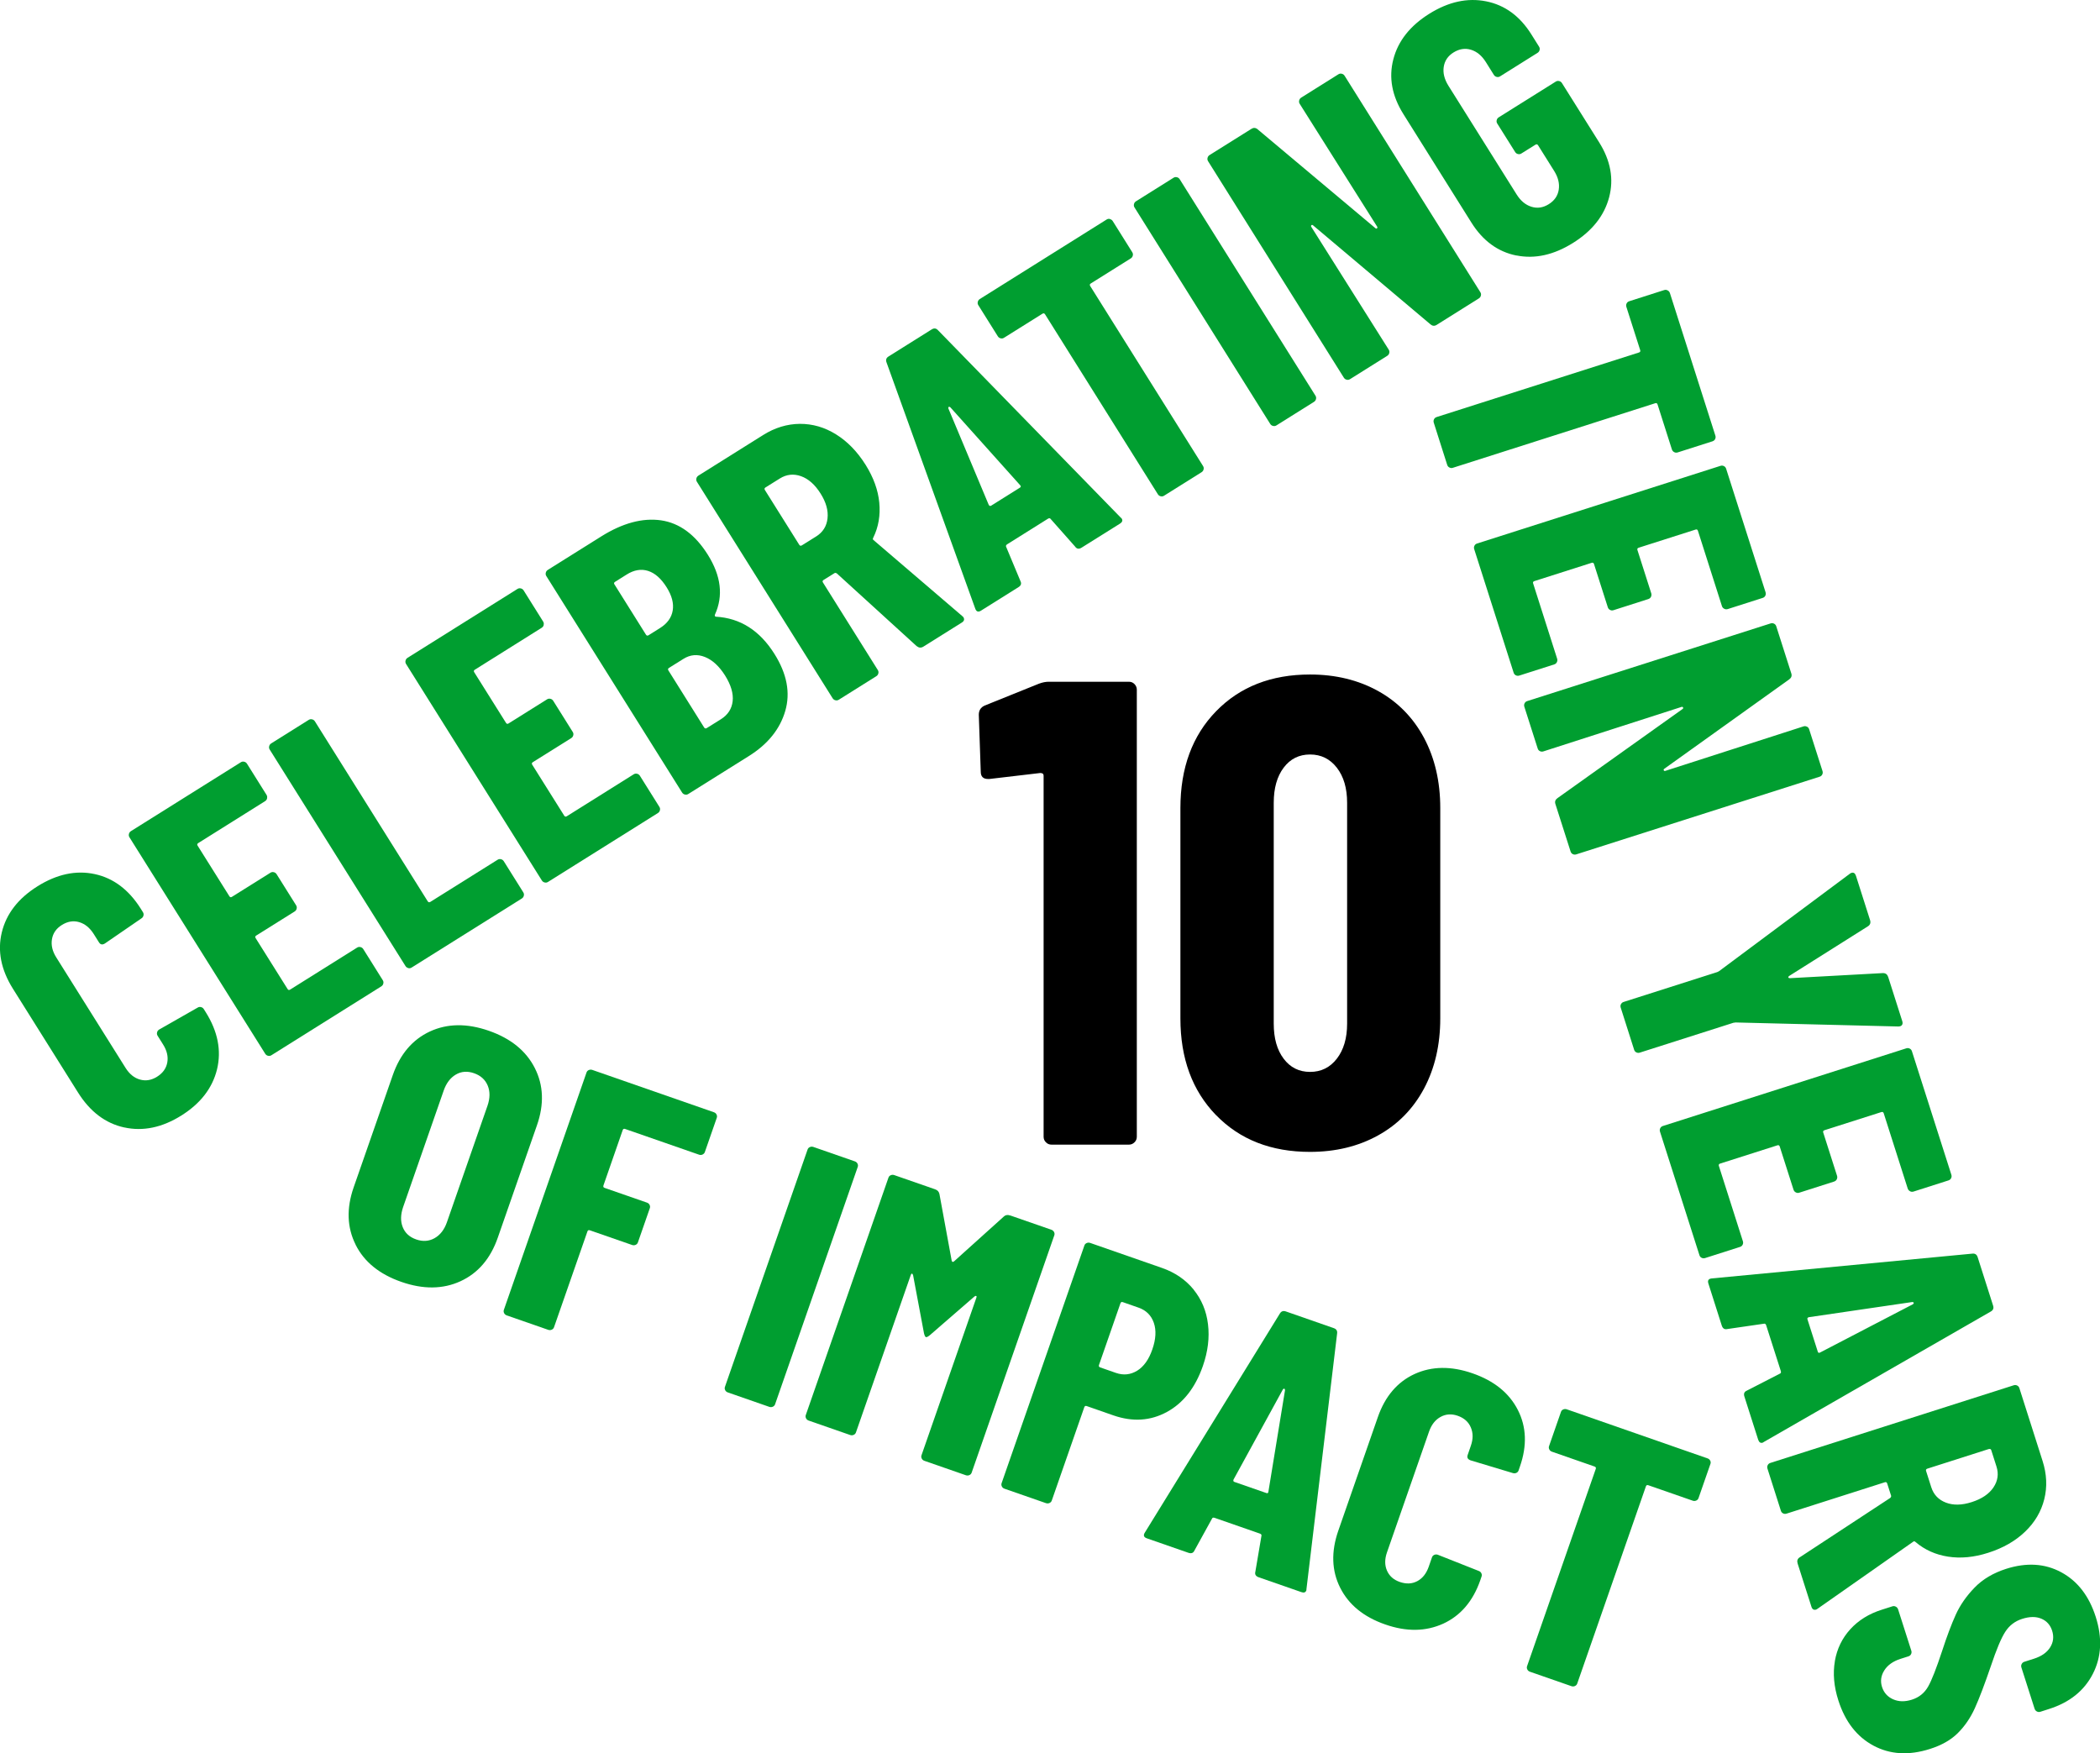 <?xml version="1.0" encoding="UTF-8"?>
<svg id="Layer_2" data-name="Layer 2" xmlns="http://www.w3.org/2000/svg" viewBox="0 0 333.43 278.4">
  <defs>
    <style>
      .cls-1 {
        fill: #009e30;
      }
    </style>
  </defs>
  <g id="Layer_1-2" data-name="Layer 1">
    <g>
      <g>
        <path d="M166.53,108.25h12.71c.35,0,.65.12.89.37.24.25.37.54.37.89v70.98c0,.35-.12.65-.37.89-.25.25-.54.37-.89.37h-12.28c-.35,0-.65-.12-.89-.37-.25-.24-.37-.54-.37-.89v-57.33c0-.28-.18-.42-.53-.42l-8.08.95h-.21c-.77,0-1.16-.38-1.16-1.16l-.31-9.03c0-.7.31-1.19.94-1.47l8.61-3.47c.56-.21,1.08-.31,1.57-.31Z"/>
        <path d="M193.09,177.08c-3.78-3.89-5.67-9.01-5.67-15.38v-33.39c0-6.37,1.89-11.5,5.67-15.38s8.75-5.83,14.91-5.83c4.06,0,7.67.88,10.81,2.62,3.15,1.75,5.58,4.24,7.3,7.46,1.71,3.22,2.57,6.93,2.57,11.13v33.39c0,4.2-.86,7.91-2.57,11.13-1.72,3.22-4.15,5.71-7.3,7.45-3.15,1.75-6.76,2.62-10.81,2.62-6.16,0-11.13-1.94-14.91-5.83ZM212.26,168.1c1.08-1.4,1.63-3.25,1.63-5.56v-35.07c0-2.31-.54-4.16-1.63-5.57-1.09-1.4-2.5-2.1-4.25-2.1s-3.15.7-4.2,2.1c-1.05,1.4-1.57,3.26-1.57,5.57v35.07c0,2.31.52,4.17,1.57,5.56,1.05,1.4,2.45,2.1,4.2,2.1s3.17-.7,4.25-2.1Z"/>
      </g>
      <g>
        <path class="cls-1" d="M272.33,69.71c-.09.18-.23.29-.42.36l-5.54,1.77c-.19.06-.37.05-.55-.05-.18-.09-.29-.23-.36-.42l-2.28-7.15c-.06-.19-.19-.26-.38-.19l-32.12,10.25c-.19.06-.37.05-.55-.05-.18-.09-.29-.23-.35-.42l-2.13-6.69c-.06-.19-.05-.37.04-.55.09-.18.23-.29.42-.35l32.12-10.25c.19-.06.26-.19.19-.38l-2.19-6.86c-.06-.19-.05-.37.04-.55.09-.18.23-.29.42-.35l5.54-1.77c.19-.06.37-.05.55.05.18.09.29.23.36.42l7.22,22.64c.06.19.05.37-.04.55Z"/>
        <path class="cls-1" d="M273.75,96.65c-.18-.09-.29-.23-.35-.42l-3.81-11.95c-.06-.19-.19-.26-.38-.19l-9.03,2.88c-.19.06-.26.19-.19.38l2.19,6.86c.06.19.04.37-.04.55-.09.18-.23.29-.42.36l-5.54,1.77c-.19.06-.37.05-.55-.05-.18-.09-.29-.23-.35-.42l-2.19-6.86c-.06-.19-.19-.26-.38-.19l-9.09,2.9c-.19.06-.26.19-.19.38l3.81,11.95c.06.19.04.37-.05.55-.09.18-.23.29-.42.35l-5.54,1.77c-.19.06-.37.05-.55-.04-.18-.09-.29-.23-.35-.42l-6.26-19.61c-.06-.19-.05-.37.04-.55.09-.18.23-.29.42-.35l38.64-12.33c.19-.06.37-.05.55.04.18.09.29.23.35.42l6.26,19.61c.06.19.05.37-.04.55-.09.18-.23.29-.42.35l-5.54,1.77c-.19.06-.37.05-.55-.04Z"/>
        <path class="cls-1" d="M286.9,115.38c.18.09.29.23.35.42l2.12,6.63c.06.19.05.37-.04.55-.09.18-.23.29-.42.35l-38.64,12.33c-.19.06-.37.05-.55-.04-.18-.09-.29-.23-.35-.42l-2.41-7.54c-.12-.38-.01-.69.33-.93l19.86-14.15c.1-.07.13-.16.08-.25-.05-.09-.13-.12-.25-.08l-21.93,7.06c-.19.06-.37.05-.55-.04-.18-.09-.29-.23-.35-.42l-2.12-6.63c-.06-.19-.05-.37.04-.55.09-.18.23-.29.42-.35l38.64-12.33c.19-.06.37-.05.55.04.18.09.29.23.35.42l2.39,7.49c.12.38,0,.69-.33.93l-19.84,14.2c-.1.07-.13.16-.08.25.05.09.13.12.25.08l21.93-7.06c.19-.06.37-.05.55.05Z"/>
        <path class="cls-1" d="M257.38,159.44c.09-.18.23-.29.42-.35l14.86-4.74.32-.17,20.71-15.43c.06-.06.15-.11.27-.15.34-.11.58.04.72.46l2.24,7.03c.13.42.03.75-.32.98l-12.53,7.9c-.1.07-.14.15-.12.23.02.08.1.12.23.12l14.79-.81c.42,0,.69.2.83.62l2.24,7.03c.07.23.06.42-.04.58-.1.16-.29.24-.58.25l-25.84-.64-.36.05-14.86,4.74c-.19.06-.37.05-.55-.04-.18-.09-.29-.23-.35-.42l-2.13-6.69c-.06-.19-.05-.37.04-.55Z"/>
        <path class="cls-1" d="M303.26,189.14c-.18-.09-.29-.23-.36-.42l-3.81-11.95c-.06-.19-.19-.25-.38-.19l-9.03,2.88c-.19.06-.26.19-.19.38l2.19,6.86c.06.19.04.37-.04.55-.09.18-.23.29-.42.36l-5.54,1.77c-.19.06-.37.05-.55-.05-.18-.09-.29-.23-.36-.42l-2.19-6.86c-.06-.19-.19-.26-.38-.19l-9.09,2.9c-.19.06-.26.19-.19.38l3.81,11.95c.06.19.05.37-.04.55-.09.18-.23.29-.42.35l-5.54,1.77c-.19.06-.37.05-.55-.04-.18-.09-.29-.23-.35-.42l-6.26-19.61c-.06-.19-.05-.37.04-.55.09-.18.23-.29.42-.35l38.64-12.33c.19-.06.37-.05.55.04.18.09.29.23.35.42l6.26,19.61c.06.19.05.37-.04.55-.09.18-.23.29-.42.35l-5.54,1.77c-.19.06-.37.05-.55-.04Z"/>
        <path class="cls-1" d="M277.37,220.8l5.2-2.67c.19-.06.25-.21.18-.43l-2.32-7.26c-.07-.23-.21-.31-.4-.25l-5.78.84c-.43.1-.72-.09-.87-.54l-2.13-6.69c-.16-.5.03-.76.56-.81l41.32-3.93c.44-.06.73.12.87.54l2.46,7.72c.13.42,0,.73-.39.94l-35.98,20.68-.21.13c-.34.11-.58-.05-.72-.46l-2.19-6.86c-.15-.46-.02-.77.39-.94ZM286.98,209.48l1.64,5.14c.06.19.18.24.36.14l14.75-7.67c.1-.07.14-.15.12-.23-.02-.08-.1-.12-.23-.12l-16.43,2.41c-.19.06-.26.17-.21.32Z"/>
        <path class="cls-1" d="M285.75,247.28l14.37-9.43c.13-.13.17-.25.14-.36l-.62-1.94c-.06-.19-.19-.26-.38-.19l-15.6,4.98c-.19.06-.37.05-.55-.04-.18-.09-.29-.23-.35-.42l-2.13-6.69c-.06-.19-.05-.37.04-.55.09-.18.23-.29.42-.35l38.64-12.33c.19-.06.37-.05.55.04.18.09.29.23.35.42l3.68,11.55c.67,2.1.76,4.12.27,6.08-.49,1.96-1.5,3.68-3.05,5.16-1.54,1.48-3.5,2.6-5.86,3.35-2.25.72-4.37.92-6.36.61s-3.7-1.08-5.14-2.3c-.06-.06-.13-.11-.2-.13-.07-.02-.14,0-.2.06l-15.18,10.64-.21.13c-.38.12-.64-.03-.77-.45l-2.19-6.86c-.13-.42-.03-.75.32-.98ZM315.78,230.08l-9.77,3.12c-.19.06-.26.19-.19.38l.82,2.57c.38,1.18,1.15,1.99,2.32,2.44,1.17.45,2.54.42,4.1-.08,1.6-.51,2.75-1.29,3.45-2.33.7-1.04.86-2.15.48-3.33l-.82-2.57c-.06-.19-.19-.25-.38-.19Z"/>
        <path class="cls-1" d="M291.33,263.76c.34-1.96,1.16-3.64,2.45-5.06,1.29-1.42,2.96-2.46,5.02-3.11l1.66-.53c.19-.06.37-.05.55.05.18.09.29.23.36.42l2.1,6.57c.06.19.05.37-.04.55-.09.18-.23.29-.42.35l-1.26.4c-1.18.38-2.04.99-2.57,1.83-.53.84-.65,1.72-.36,2.63.29.91.88,1.57,1.76,1.96.88.39,1.87.41,2.98.06,1.14-.36,2-1.06,2.58-2.08.58-1.02,1.31-2.9,2.21-5.62.76-2.34,1.49-4.28,2.18-5.8.69-1.52,1.68-2.95,2.98-4.29,1.29-1.34,2.97-2.33,5.03-2.99,3.24-1.03,6.15-.85,8.74.55s4.41,3.76,5.47,7.07c1.07,3.35.92,6.37-.45,9.05-1.37,2.68-3.69,4.55-6.97,5.59l-1.37.44c-.19.06-.37.05-.55-.05-.18-.09-.29-.23-.36-.42l-2.1-6.57c-.06-.19-.05-.37.05-.55.09-.18.23-.29.42-.35l1.54-.49c1.18-.38,2.03-.97,2.55-1.79.52-.82.62-1.7.32-2.65-.29-.91-.86-1.55-1.71-1.91-.85-.36-1.87-.35-3.05.03-1.14.36-2.04,1.05-2.68,2.05-.65,1-1.41,2.82-2.29,5.45-1,2.92-1.85,5.16-2.55,6.7s-1.61,2.86-2.71,3.95c-1.1,1.09-2.57,1.92-4.4,2.5-3.35,1.07-6.35.89-8.99-.53s-4.49-3.82-5.56-7.17c-.71-2.21-.89-4.29-.55-6.25Z"/>
      </g>
      <g>
        <path class="cls-1" d="M56.47,197.64c-1.37-2.73-1.48-5.76-.32-9.1l6.21-17.82c1.16-3.34,3.13-5.65,5.9-6.94,2.77-1.28,5.89-1.32,9.36-.11,3.47,1.21,5.9,3.18,7.29,5.91,1.39,2.73,1.51,5.77.34,9.11l-6.21,17.82c-1.16,3.34-3.14,5.65-5.93,6.93-2.79,1.28-5.92,1.31-9.39.1-3.47-1.21-5.89-3.17-7.26-5.9ZM69,196.6c.89-.5,1.55-1.35,1.96-2.53l6.44-18.49c.41-1.19.43-2.26.04-3.2s-1.11-1.6-2.17-1.97c-1.06-.37-2.02-.3-2.89.21-.87.51-1.52,1.36-1.93,2.54l-6.44,18.49c-.41,1.19-.44,2.25-.07,3.19.37.94,1.08,1.59,2.14,1.96,1.05.37,2.03.3,2.92-.2Z"/>
        <path class="cls-1" d="M111.56,183.32c-.18.08-.36.09-.55.03l-11.76-4.09c-.19-.07-.32,0-.38.18l-3.06,8.8c-.06.19,0,.31.19.38l6.73,2.34c.19.07.33.19.41.36.09.18.1.36.03.54l-1.88,5.4c-.06.19-.19.32-.36.4-.18.08-.36.09-.55.03l-6.73-2.34c-.19-.07-.32,0-.38.18l-5.3,15.2c-.06.19-.19.32-.36.4-.18.08-.36.09-.55.03l-6.61-2.3c-.19-.07-.33-.19-.41-.36-.09-.18-.1-.36-.03-.54l13.11-37.65c.06-.19.18-.32.36-.4.18-.08.36-.09.55-.03l19.33,6.73c.19.07.33.19.41.36.09.18.1.36.03.54l-1.88,5.4c-.06.19-.19.32-.36.4Z"/>
        <path class="cls-1" d="M115.14,220.73c-.09-.18-.1-.36-.03-.54l13.11-37.65c.06-.19.18-.32.36-.4.18-.08.36-.09.55-.03l6.61,2.3c.19.07.33.19.41.36.09.18.1.36.03.54l-13.11,37.65c-.06.19-.19.32-.36.4-.18.08-.36.09-.55.03l-6.61-2.3c-.19-.07-.33-.19-.41-.36Z"/>
        <path class="cls-1" d="M160.39,192.99l6.56,2.28c.19.07.32.19.41.36.09.18.1.36.03.54l-13.11,37.65c-.06.19-.19.32-.36.4-.18.08-.36.09-.55.03l-6.61-2.3c-.19-.07-.33-.19-.41-.36-.09-.18-.1-.36-.03-.54l8.71-25.01c.05-.15.04-.24-.04-.26-.08-.03-.17,0-.28.09l-7.09,6.15c-.29.23-.49.33-.61.29-.11-.04-.21-.24-.3-.6l-1.73-9.22c-.04-.14-.09-.22-.17-.25-.08-.03-.14.04-.19.18l-8.71,25.01c-.06.19-.19.32-.36.4-.18.08-.36.09-.55.03l-6.61-2.3c-.19-.07-.33-.19-.41-.36-.09-.18-.1-.36-.03-.54l13.11-37.65c.06-.19.18-.32.36-.4.18-.08.36-.09.55-.03l6.5,2.26c.38.13.61.38.69.74l1.95,10.61c.06.19.17.23.34.12l7.95-7.16c.25-.24.59-.29,1-.15Z"/>
        <path class="cls-1" d="M189.51,204.76c1.27,1.57,2.04,3.4,2.29,5.51.26,2.11-.01,4.32-.81,6.62-1.2,3.45-3.11,5.89-5.72,7.31-2.61,1.42-5.44,1.6-8.49.54l-4.24-1.48c-.19-.07-.32,0-.38.18l-5.16,14.81c-.06.19-.19.32-.36.4-.18.08-.36.09-.55.03l-6.61-2.3c-.19-.07-.33-.19-.41-.36-.09-.18-.1-.36-.03-.54l13.13-37.7c.06-.19.18-.32.36-.4.18-.08.36-.09.55-.03l11.42,3.98c2.07.72,3.74,1.87,5.02,3.43ZM180.55,217.65c1.05-.65,1.86-1.78,2.41-3.38.57-1.63.65-3.04.24-4.23-.41-1.18-1.22-1.99-2.43-2.41l-2.49-.87c-.19-.07-.32,0-.38.18l-3.41,9.8c-.06.19,0,.31.19.38l2.49.87c1.21.42,2.33.3,3.39-.35Z"/>
        <path class="cls-1" d="M199.32,249.57l.96-5.66c.06-.19-.02-.32-.24-.4l-7.18-2.5c-.23-.08-.37-.03-.44.16l-2.77,5.03c-.18.4-.5.51-.95.36l-6.61-2.3c-.49-.17-.59-.48-.31-.92l21.42-34.75c.22-.38.53-.5.95-.36l7.63,2.66c.41.14.59.43.52.87l-4.86,40.52-.02.24c-.12.33-.38.43-.8.28l-6.78-2.36c-.45-.16-.63-.45-.52-.87ZM195.98,235.3l5.09,1.77c.19.07.3,0,.32-.2l2.64-16.13c0-.12-.04-.2-.11-.23-.08-.03-.15,0-.23.11l-7.84,14.32c-.06.19-.02.3.13.36Z"/>
        <path class="cls-1" d="M212.79,252.11c-1.36-2.7-1.46-5.72-.3-9.06l6.28-18.04c1.15-3.3,3.1-5.58,5.83-6.84,2.74-1.25,5.8-1.29,9.2-.11,3.43,1.19,5.83,3.13,7.2,5.82,1.37,2.68,1.48,5.68.33,8.98l-.21.61c-.06.19-.19.32-.36.4-.18.08-.36.09-.55.03l-6.71-2.02c-.45-.16-.61-.44-.47-.85l.5-1.45c.38-1.08.38-2.05,0-2.93-.37-.88-1.06-1.49-2.08-1.85-.98-.34-1.89-.28-2.72.18-.84.46-1.44,1.23-1.82,2.3l-6.69,19.21c-.38,1.08-.37,2.05,0,2.9.38.86,1.05,1.46,2.04,1.8,1.02.35,1.94.31,2.77-.13.83-.44,1.43-1.2,1.81-2.27l.52-1.5c.06-.19.19-.32.36-.4.18-.08.36-.09.55-.03l6.52,2.58c.19.07.33.19.41.36.09.18.1.36.03.54l-.19.56c-1.16,3.34-3.13,5.64-5.89,6.91-2.77,1.26-5.84,1.31-9.23.12-3.39-1.18-5.77-3.12-7.13-5.82Z"/>
        <path class="cls-1" d="M271.54,231.92c.09.18.1.36.03.54l-1.88,5.4c-.06.19-.19.32-.36.4-.18.08-.36.09-.55.03l-7.07-2.46c-.19-.07-.32,0-.38.18l-10.9,31.3c-.06.19-.19.32-.36.4-.18.08-.36.09-.55.03l-6.61-2.3c-.19-.07-.33-.19-.41-.36-.09-.18-.1-.36-.03-.54l10.9-31.3c.06-.19,0-.31-.19-.38l-6.78-2.36c-.19-.07-.33-.19-.41-.36-.09-.18-.1-.36-.03-.54l1.88-5.4c.06-.19.18-.32.36-.4.18-.08.36-.09.55-.03l22.38,7.8c.19.07.33.19.41.36Z"/>
      </g>
      <g>
        <path class="cls-1" d="M19.72,179.02c-2.98-.65-5.43-2.51-7.34-5.56l-10.33-16.47c-1.89-3.02-2.48-6-1.76-8.96.72-2.95,2.61-5.39,5.66-7.3,3.08-1.93,6.11-2.58,9.09-1.94,2.97.64,5.4,2.47,7.3,5.48l.35.56c.11.17.14.35.09.54-.04.19-.15.34-.32.45l-5.79,3.98c-.41.26-.73.2-.96-.18l-.83-1.32c-.62-.98-1.39-1.61-2.31-1.88-.92-.27-1.84-.12-2.76.46-.88.55-1.4,1.3-1.56,2.25-.16.95.07,1.92.69,2.9l11,17.54c.62.98,1.38,1.6,2.3,1.85.91.25,1.81.1,2.69-.45.92-.57,1.46-1.33,1.63-2.26.17-.93-.05-1.89-.67-2.87l-.86-1.37c-.11-.17-.14-.35-.09-.54.04-.19.15-.34.32-.45l6.11-3.48c.17-.11.35-.14.54-.09.19.04.34.15.45.32l.32.51c1.91,3.05,2.5,6.07,1.78,9.05-.73,2.98-2.62,5.43-5.67,7.34-3.05,1.91-6.07,2.54-9.05,1.89Z"/>
        <path class="cls-1" d="M42.41,126.76c-.04.19-.15.34-.32.45l-10.62,6.66c-.17.11-.2.25-.09.41l5.04,8.03c.11.17.24.2.41.09l6.1-3.82c.17-.11.35-.14.54-.09.19.04.34.15.45.32l3.09,4.93c.11.17.14.35.09.54-.04.19-.15.34-.32.45l-6.1,3.82c-.17.11-.2.24-.09.41l5.07,8.08c.11.17.24.2.41.09l10.62-6.66c.17-.11.35-.14.54-.09.19.04.34.15.45.32l3.09,4.93c.11.17.14.35.09.54-.04.19-.15.34-.32.45l-17.44,10.93c-.17.11-.35.14-.54.09-.19-.04-.34-.15-.45-.32l-21.55-34.36c-.11-.17-.14-.35-.09-.54.04-.19.15-.34.32-.45l17.44-10.93c.17-.11.35-.14.54-.09.19.04.34.15.45.32l3.09,4.93c.11.17.14.35.09.54Z"/>
        <path class="cls-1" d="M64.83,153.71c-.19-.04-.34-.15-.45-.32l-21.55-34.36c-.11-.17-.14-.35-.09-.54.04-.19.15-.34.32-.45l5.95-3.73c.17-.11.35-.14.54-.09.19.04.34.15.45.32l17.91,28.57c.11.17.24.2.41.1l10.68-6.69c.17-.11.35-.14.54-.09.19.04.34.15.45.32l3.09,4.93c.11.17.14.35.09.54-.04.19-.15.34-.32.45l-17.49,10.96c-.17.11-.35.14-.54.09Z"/>
        <path class="cls-1" d="M86.33,99.23c-.04.19-.15.34-.32.45l-10.62,6.66c-.17.11-.2.24-.09.41l5.04,8.03c.11.17.24.2.41.09l6.1-3.82c.17-.11.35-.14.54-.09.19.04.34.15.45.32l3.09,4.93c.11.17.14.35.09.54-.04.19-.15.34-.32.45l-6.1,3.82c-.17.11-.2.24-.09.41l5.07,8.08c.11.17.24.2.41.1l10.62-6.66c.17-.11.35-.14.54-.09.19.04.34.15.45.32l3.09,4.93c.11.17.14.35.09.54-.04.19-.15.34-.32.45l-17.44,10.93c-.17.11-.35.14-.54.09-.19-.04-.34-.15-.45-.32l-21.55-34.36c-.11-.17-.14-.35-.09-.54.04-.19.15-.34.32-.45l17.44-10.93c.17-.11.35-.14.54-.09.19.04.34.15.45.32l3.09,4.93c.11.17.14.35.09.54Z"/>
        <path class="cls-1" d="M124.68,112.89c-.84,2.88-2.76,5.27-5.78,7.16l-9.61,6.02c-.17.11-.35.14-.54.09-.19-.04-.34-.15-.45-.32l-21.55-34.36c-.11-.17-.14-.35-.09-.54.04-.19.15-.34.32-.45l8.49-5.32c3.39-2.12,6.55-2.97,9.49-2.55,2.93.43,5.41,2.25,7.43,5.47,2.1,3.35,2.48,6.52,1.13,9.49-.07.19-.02.3.14.34,3.87.22,6.97,2.19,9.31,5.92,1.98,3.15,2.55,6.17,1.71,9.05ZM97.56,92.79l5,7.98c.11.17.24.2.41.1l1.83-1.15c1.15-.72,1.82-1.65,2.01-2.78.19-1.13-.13-2.36-.96-3.68-.87-1.39-1.85-2.26-2.95-2.61-1.09-.35-2.24-.16-3.42.59l-1.83,1.15c-.17.11-.2.24-.09.41ZM116.33,111.33c.13-1.22-.27-2.57-1.2-4.06-.94-1.49-2-2.47-3.2-2.95-1.2-.48-2.34-.38-3.42.3l-2.29,1.43c-.17.11-.2.24-.09.41l5.67,9.05c.11.17.24.2.41.1l2.24-1.4c1.12-.7,1.74-1.66,1.88-2.88Z"/>
        <path class="cls-1" d="M145.58,102.63l-12.71-11.58c-.15-.09-.28-.11-.38-.04l-1.73,1.08c-.17.11-.2.24-.09.41l8.7,13.88c.11.17.14.35.09.54-.04.19-.15.34-.32.45l-5.95,3.73c-.17.11-.35.14-.54.09-.19-.04-.34-.15-.45-.32l-21.54-34.36c-.11-.17-.14-.35-.09-.54.04-.19.15-.34.32-.45l10.27-6.44c1.86-1.17,3.81-1.76,5.83-1.78,2.02-.01,3.94.54,5.75,1.67,1.82,1.13,3.38,2.74,4.7,4.84,1.25,2,1.98,4,2.17,6,.19,2-.12,3.85-.95,5.55-.05.08-.07.15-.07.22,0,.07.04.13.11.18l14.08,12.06.18.17c.21.34.13.63-.24.86l-6.1,3.82c-.37.23-.72.21-1.03-.06ZM121.45,77.81l5.45,8.69c.11.17.24.2.41.1l2.29-1.43c1.05-.66,1.65-1.61,1.79-2.85.14-1.24-.22-2.56-1.1-3.95-.89-1.42-1.93-2.34-3.11-2.76-1.18-.42-2.3-.29-3.35.36l-2.29,1.43c-.17.11-.2.24-.09.41Z"/>
        <path class="cls-1" d="M170.71,86.8l-3.87-4.37c-.11-.17-.26-.19-.46-.06l-6.46,4.05c-.2.13-.25.28-.15.45l2.25,5.39c.2.4.1.72-.31.97l-5.95,3.73c-.44.28-.75.16-.92-.34l-14.07-39.05c-.17-.42-.06-.74.31-.97l6.86-4.3c.37-.23.71-.19,1.01.15l28.97,29.71.18.17c.19.31.1.57-.27.81l-6.1,3.82c-.41.26-.74.21-1.01-.14ZM157.36,80.3l4.58-2.87c.17-.11.18-.23.04-.38l-11.09-12.38c-.1-.08-.18-.1-.25-.06-.07.04-.09.13-.06.25l6.41,15.31c.11.17.23.21.36.13Z"/>
        <path class="cls-1" d="M176.23,34.79c.19.04.34.15.45.32l3.09,4.93c.11.17.14.35.09.54-.04.19-.15.34-.32.45l-6.35,3.98c-.17.11-.2.24-.09.41l17.91,28.57c.11.17.14.35.09.54-.04.19-.15.34-.32.45l-5.95,3.73c-.17.11-.35.14-.54.09-.19-.04-.34-.15-.45-.32l-17.91-28.57c-.11-.17-.24-.2-.41-.1l-6.1,3.82c-.17.11-.35.14-.54.09-.19-.04-.34-.15-.45-.32l-3.09-4.93c-.11-.17-.14-.35-.09-.54.04-.19.15-.34.32-.45l20.13-12.62c.17-.11.35-.14.54-.09Z"/>
        <path class="cls-1" d="M202.13,67.63c-.19-.04-.34-.15-.45-.32l-21.54-34.36c-.11-.17-.14-.35-.09-.54.04-.19.15-.34.32-.45l5.95-3.73c.17-.11.35-.14.54-.09.19.04.34.15.45.32l21.55,34.36c.11.17.14.35.09.54-.04.19-.15.34-.32.45l-5.95,3.73c-.17.11-.35.14-.54.09Z"/>
        <path class="cls-1" d="M206.28,15.95c.04-.19.15-.34.32-.45l5.9-3.7c.17-.11.35-.14.54-.09.19.04.34.15.45.32l21.55,34.36c.11.17.14.35.09.54-.04.19-.15.34-.32.45l-6.71,4.21c-.34.21-.67.18-.98-.09l-18.64-15.72c-.1-.08-.18-.09-.26-.02-.07.07-.08.16-.02.26l12.29,19.49c.11.17.14.35.09.54-.04.19-.15.34-.32.45l-5.9,3.7c-.17.11-.35.14-.54.09-.19-.04-.34-.15-.45-.32l-21.55-34.36c-.11-.17-.14-.35-.09-.54.04-.19.15-.34.32-.45l6.66-4.17c.34-.21.67-.18.98.09l18.69,15.69c.1.08.18.09.26.02.07-.07.08-.16.02-.26l-12.29-19.49c-.11-.17-.14-.35-.09-.54Z"/>
        <path class="cls-1" d="M240.76,40.57c-2.94-.59-5.33-2.34-7.15-5.25l-10.77-17.18c-1.83-2.91-2.37-5.82-1.61-8.73.75-2.9,2.65-5.31,5.7-7.22,3.05-1.91,6.06-2.57,9.03-1.98,2.97.59,5.37,2.35,7.19,5.26l1.21,1.93c.11.17.14.35.09.54-.04.19-.15.34-.32.45l-5.95,3.73c-.17.11-.35.14-.54.09-.19-.04-.34-.15-.45-.32l-1.27-2.03c-.64-1.02-1.42-1.67-2.36-1.96-.94-.29-1.86-.14-2.78.43-.88.55-1.4,1.31-1.55,2.28-.15.97.1,1.96.73,2.98l10.84,17.28c.64,1.02,1.42,1.67,2.36,1.96.94.29,1.84.15,2.73-.4.92-.57,1.45-1.34,1.6-2.31.15-.97-.09-1.96-.73-2.98l-2.55-4.07c-.11-.17-.24-.2-.41-.1l-2.24,1.4c-.17.11-.35.14-.54.09-.19-.04-.34-.15-.45-.32l-2.84-4.52c-.11-.17-.14-.35-.09-.54.04-.19.15-.34.32-.45l9.05-5.67c.17-.11.35-.14.54-.09.19.04.34.15.45.32l5.9,9.4c1.83,2.91,2.36,5.83,1.59,8.74-.77,2.91-2.68,5.33-5.73,7.24-3.05,1.91-6.05,2.58-8.99,1.99Z"/>
      </g>
    </g>
  </g>
</svg>